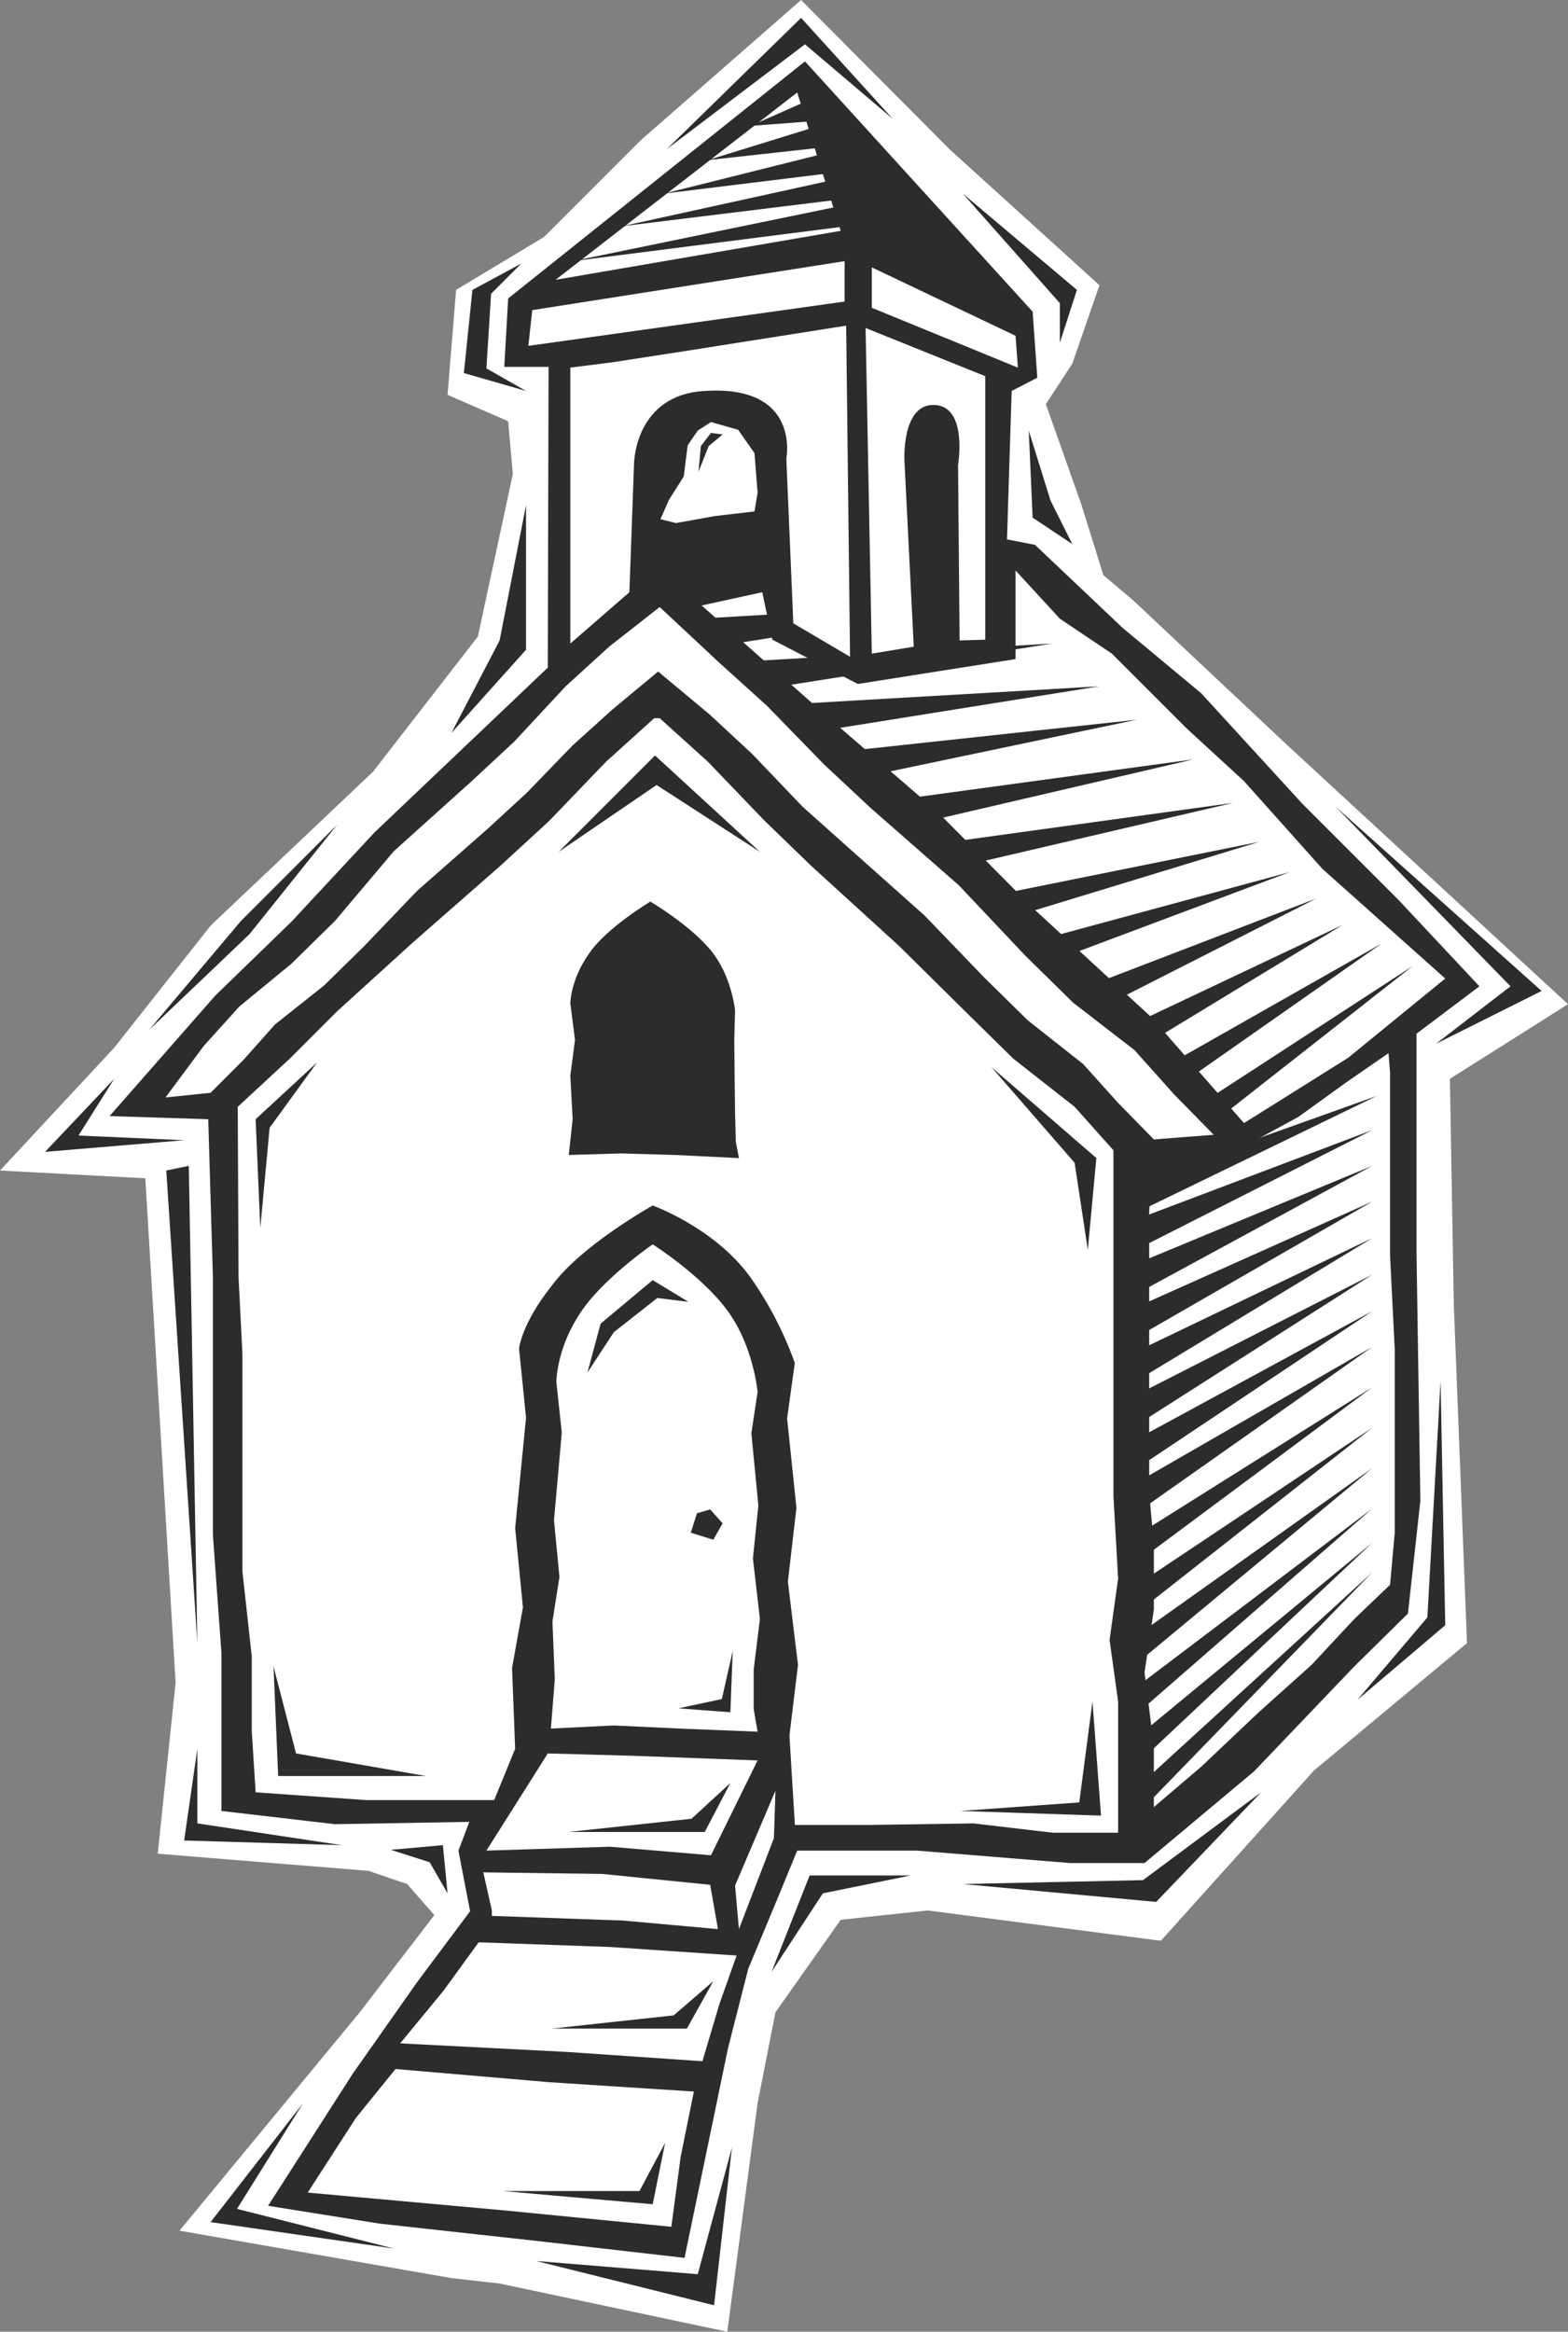 <svg height="288" viewBox="0 0 145.296 216" width="193.728" xmlns="http://www.w3.org/2000/svg"><rect x="0" y="0" width="145.296" height="216" fill="#808080" stroke="none"/><path style="fill:#fff" d="m330.038 368.6 14.256 13.393 25.992 23.976-10.944 6.912.36 20.88 1.224 31.392-14.184 11.808-14.184 15.768-21.6-2.808-8.064.864-6.048 8.568-1.656 8.424-2.808 21.168-21.096-4.464-4.464-.504-25.2-4.392 16.704-20.232 6.912-9-2.52-2.88-3.6-1.224-19.512-1.584 1.656-15.84-2.808-46.728-13.464-.72L235.574 410l8.928-11.304 15.048-14.256 9.72-12.528 3.24-15.048-.432-4.896-5.616-2.448.792-9.72 8.136-4.896 8.928-8.928 14.904-13.032 13.752 13.824 13.896 12.6-2.52 7.272-2.448 3.744 3.312 9.36 2.016 6.48z" transform="translate(-224.99 -312.945)"/><path style="fill:#2d2c2b" d="m320.894 363.417 8.136 7.704 7.272 6.048 9.36 10.224 8.928 8.928 7.488 7.992-5.832 4.392v20.088l.36 23.184-1.152 10.44-4.968 4.896-9.288 9.72-10.152 8.496h-6.912l-14.184-1.152h-11.088l-1.656 4.032-2.88 6.912-1.872 7.344-4.032 19.44-13.824-1.584-14.4-1.584-10.368-1.656 7.848-12.24 5.976-8.496 4.896-6.552-1.08-5.616 1.008-2.664-12.456.216-10.512-1.224v-14.616l-.792-10.944V431.24l-.432-14.616-9.144-.288 9.792-11.16 7.056-6.84 7.704-8.28 16.056-15.264.072-27.864h-4.104l.36-6.336 27.504-21.96 21.096 23.184.432 6.12-2.376 1.224-.432 13.752z" transform="translate(-224.99 -312.945)"/><path style="fill:#fff" d="m244.502 414.177 3.024-3.024 2.952-3.312 4.536-3.6 3.672-3.6 4.968-5.184 6.552-5.76 3.6-3.312 4.248-4.392 3.672-3.312 4.248-3.528 4.752 3.96 3.96 3.672 4.68 4.896 4.032 3.6 7.272 6.48 5.544 5.76 4.032 3.96 5.112 4.032 3.24 3.6 3.312 3.384 5.544-.432-3.672-3.744-3.672-4.104-5.688-4.392-4.464-4.392-6.12-6.48-8.136-7.128-4.392-4.104-5.256-5.4-4.464-4.032-5.472-5.112-4.68 3.672-4.032 3.672-4.752 5.112-4.032 3.744-7.128 6.408-5.472 6.48-4.032 3.96-4.824 3.96-3.312 3.672-3.528 4.752z" transform="translate(-224.99 -312.945)"/><path style="fill:#fff" d="m298.646 439.16-.72 5.185.864 8.28-.792 6.84.936 7.704-.792 6.552.504 8.28h6.768l9.792-.144 7.344.864h6.048v-12.168l-.792-5.688.792-5.688-.432-7.632v-32.04l-3.6-4.032-5.688-4.464-4.464-4.392-6.12-6.048-8.136-7.416-4.32-4.176-5.256-5.472-4.464-4.032h-.504l-4.464 4.032-5.256 5.472-4.464 4.104-8.136 7.128-7.056 6.408-4.392 4.392-4.824 4.464.072 15.768.36 7.128v20.16l.864 7.848v6.912l.36 5.688 10.224.72h11.88l1.944-4.752-.288-7.488 1.008-5.616-.72-7.344 1.008-10.224-.648-6.408s.216-2.304 3.096-5.904c2.808-3.744 9.288-7.344 9.288-7.344s5.616 2.016 8.928 6.48c3.24 4.464 4.536 9 4.536 9zm32.976-16.775 3.456-1.08 5.328-2.232 4.896-2.664 4.392-3.168 3.96-2.736.144 1.8v16.992l.432 8.64v16.992l-.432 4.824-3.312 3.168-3.96 4.248-4.896 4.392-5.328 5.04-4.392 3.744v-5.688l-.864-6.768.864-5.832v-6.048l-.432-4.752v-26.064z" transform="translate(-224.99 -312.945)"/><path style="fill:#2d2c2b" d="m295.406 391.857-9.72-8.928-8.928 8.928 9.072-6.192zm-41.04 19.512-5.688 5.256.432 10.08.864-9.288zm72.216 8.856-9.72-8.424 7.704 8.856 1.224 8.064zm-.36 50.328.792 10.584-13.032-.432 11.016-.792zm-61.776 6.912h-13.68l-.432-10.152 2.088 8.064zm65.808-27.145 21.888-12.6-21.888 15.409zm0 4.897 21.888-13.752-21.888 16.272zm0 4.608 21.888-14.616-21.888 17.208zm0 4.68 21.888-15.552-21.888 18.144zm0 4.752 21.888-16.56-21.888 19.08zm0 4.68 21.888-18.072-21.888 20.592zm0 4.68 21.888-20.016-21.888 22.536z" transform="translate(-224.99 -312.945)"/><path style="fill:#fff" d="m270.566 490.425 12.168.432 8.784.792-.72-4.104-10.008-1.008-11.016-.144.792 3.528zm22.68 3.672-11.736-.792-12.168-.432-3.24 4.464-4.032 4.896 15.408.792 12.6.864 1.584-5.328zm-3.96 12.6-13.392-.864-14.256-1.224-3.672 4.536-4.464 6.912 18.288 1.656 15.408 1.512.864-6.48zm5.904-30.672-11.592-.432-7.848-.216-5.688 9 11.448-.36 9.36.792zm-1.728 15.624-.36-4.032 3.744-8.784-.144 4.392z" transform="translate(-224.99 -312.945)"/><path style="fill:#2d2c2b" d="m292.67 478.113-2.376 4.536h-12.6l11.376-1.224zm-1.584 18.36-2.448 4.392H276.11l11.304-1.224zm-4.464 14.976-1.152 5.688-13.896-1.224h12.672z" transform="translate(-224.99 -312.945)"/><path style="fill:#fff" d="m276.542 440.96.504 4.68-.72 8.137.504 5.256-.648 4.104.216 5.4-.36 4.536 5.832-.288 6.12.288 7.2.288-.36-2.088V467.6l.576-4.68-.648-5.616.504-4.896-.648-6.696.576-3.816s-.36-4.248-2.808-7.56c-2.376-3.24-6.912-6.12-6.912-6.12s-4.824 3.312-6.84 6.552c-2.088 3.24-2.088 6.192-2.088 6.192z" transform="translate(-224.99 -312.945)"/><path style="fill:#2d2c2b" d="m287.846 471.2 4.824.36.216-5.687-1.008 4.464zm1.728-18.071-.576 1.8 2.088.648.864-1.512-1.152-1.296zm59.184-65.449 16.2 16.633-6.912 5.328 9.792-4.896zm9.72 53.209.432 22.608-8.136 6.912 6.48-7.632zm-16.632 38.088-9.72 10.152-17.928-1.656 16.704-.36zm-32.472 7.703h-9.36l-3.528 8.929 4.752-7.272zm-53.136-97.343-8.136 10.152-9.288 8.856 8.496-10.08zm-20.664 23.543-3.312 5.257 9.792.432-12.888 1.08zm6.912 8.065-2.088.432 2.88 43.776zm.792 54v6.912l13.392 2.016-14.616-.432zm17.928 9.36 4.824-.432.432 4.464-1.656-2.88zm-8.136 23.472-6.12 9.792 14.544 3.672-16.992-2.448zm21.6 14.616 14.976 1.224 3.168-11.736-1.656 14.616zm14.112-88.848-3.312-2.016-4.824 4.032-1.224 4.536 2.448-3.744 4.032-3.168zm41.472 12.744 21.888-11.88-21.888 14.616zm0-4.104 21.888-11.16-21.888 13.968zm0-4.032 21.888-10.512-21.888 13.248zm0-4.104 21.888-9.792-21.888 12.6zm0-4.032 21.888-9.072-21.888 11.88zm0-4.104 21.888-8.28-21.888 11.088zm.36-3.6 21.96-7.848-21.96 10.656z" transform="translate(-224.99 -312.945)"/><path style="fill:#fff" d="m358.91 403.593-9 7.344-9.648 6.048-8.568-9.792-11.016-10.152-8.856-8.928-8.928-7.704-6.048-5.328-6.84-6.048 5.616-1.224.936 4.392 7.92 4.104L319.094 374v-8.208l4.104 4.464 4.824 3.24 6.912 6.912 5.328 4.896 7.272 8.136z" transform="translate(-224.99 -312.945)"/><path style="fill:#2d2c2b" d="m338.822 415.833 17.064-13.392-18.72 12.168zm-2.88-3.528 17.064-11.952-18.648 10.584zm-3.6-3.312 17.064-10.368-18.72 8.856zm-3.672-3.528 18.288-9.288-19.872 7.632zm-4.896-3.96 20.736-7.776-22.32 6.048zm-4.032-3.888 21.96-6.696-23.544 4.752zm-4.896-4.608 24.408-5.688-26.064 3.6zm-4.032-3.96 24.768-5.76-26.424 3.6zm-4.896-4.32 24.408-5.112-25.992 2.808zm-4.68-4.104 25.632-4.104-27.288 1.584zm-4.32-4.032 25.56-4.032-27.144 1.584zm-4.32-3.96 25.488-4.032-27.144 1.584z" transform="translate(-224.99 -312.945)"/><path style="fill:#fff" d="m289.646 352.833 1.224-.792 2.52.72 1.512 2.16.288 3.672-.288 1.728-3.672.432-3.6.648-1.44-.36.792-1.8 1.368-2.16.36-2.88z" transform="translate(-224.99 -312.945)"/><path style="fill:#2d2c2b" d="m290.87 353.049 1.08.144-1.296 1.08-.936 2.376.216-2.376z" transform="translate(-224.99 -312.945)"/><path style="fill:#fff" d="M316.286 372.2v-24.407l-11.088-4.464.576 30.168 3.888-.648-.864-17.208s-.288-5.256 2.736-5.184c3.168.072 2.232 5.544 2.232 5.544l.144 16.272zm-38.448.36V347l3.96-.503 6.984-1.08 14.616-2.304.36 30.672-5.256-3.096-.648-15.264s1.368-6.84-7.56-6.264c-6.48.36-6.552 6.696-6.552 6.696l-.432 11.952zm25.416-31.68-29.304 4.105.36-3.312 28.944-4.536zm2.52-3.167 13.32 6.336.216 2.952-13.536-5.544zm-2.88-3.384-26.424 4.536 22.392-17.352z" transform="translate(-224.99 -312.945)"/><path style="fill:#2d2c2b" d="m303.47 333.897-.576-1.872-24.84 5.112zm-.864-2.448-.576-1.8-19.368 4.248zm-.792-2.449-.576-1.8-14.688 3.673zm-.792-2.375-.648-1.872-9.792 3.024zm-.792-2.448-.648-1.8-5.04 2.232zm-26.496 48.96v-13.392l-2.448 12.528-4.464 8.568zm50.616-9.792-3.672-2.448-.36-8.064 2.016 6.48zm-1.152-18.648v-3.672l-9-10.152 10.584 8.928z" transform="translate(-224.99 -312.945)"/><path style="fill:#2d2c2b" d="m307.718 323.96-8.136-6.911-12.816 9.72 12.456-12.168zm-34.416 13.393-2.808 2.808-.432 6.912 3.672 2.088-5.76-1.656.792-7.704zm4.536 68.544.432 3.384-.432 3.312.216 4.032-.36 3.312 4.824-.144 5.04.144 5.904.288-.288-1.512-.072-2.736-.072-6.624.072-2.808s-.288-3.168-2.232-5.544c-1.944-2.376-5.616-4.536-5.616-4.536s-4.104 2.448-5.688 4.824c-1.728 2.448-1.728 4.608-1.728 4.608z" transform="translate(-224.99 -312.945)"/></svg>
